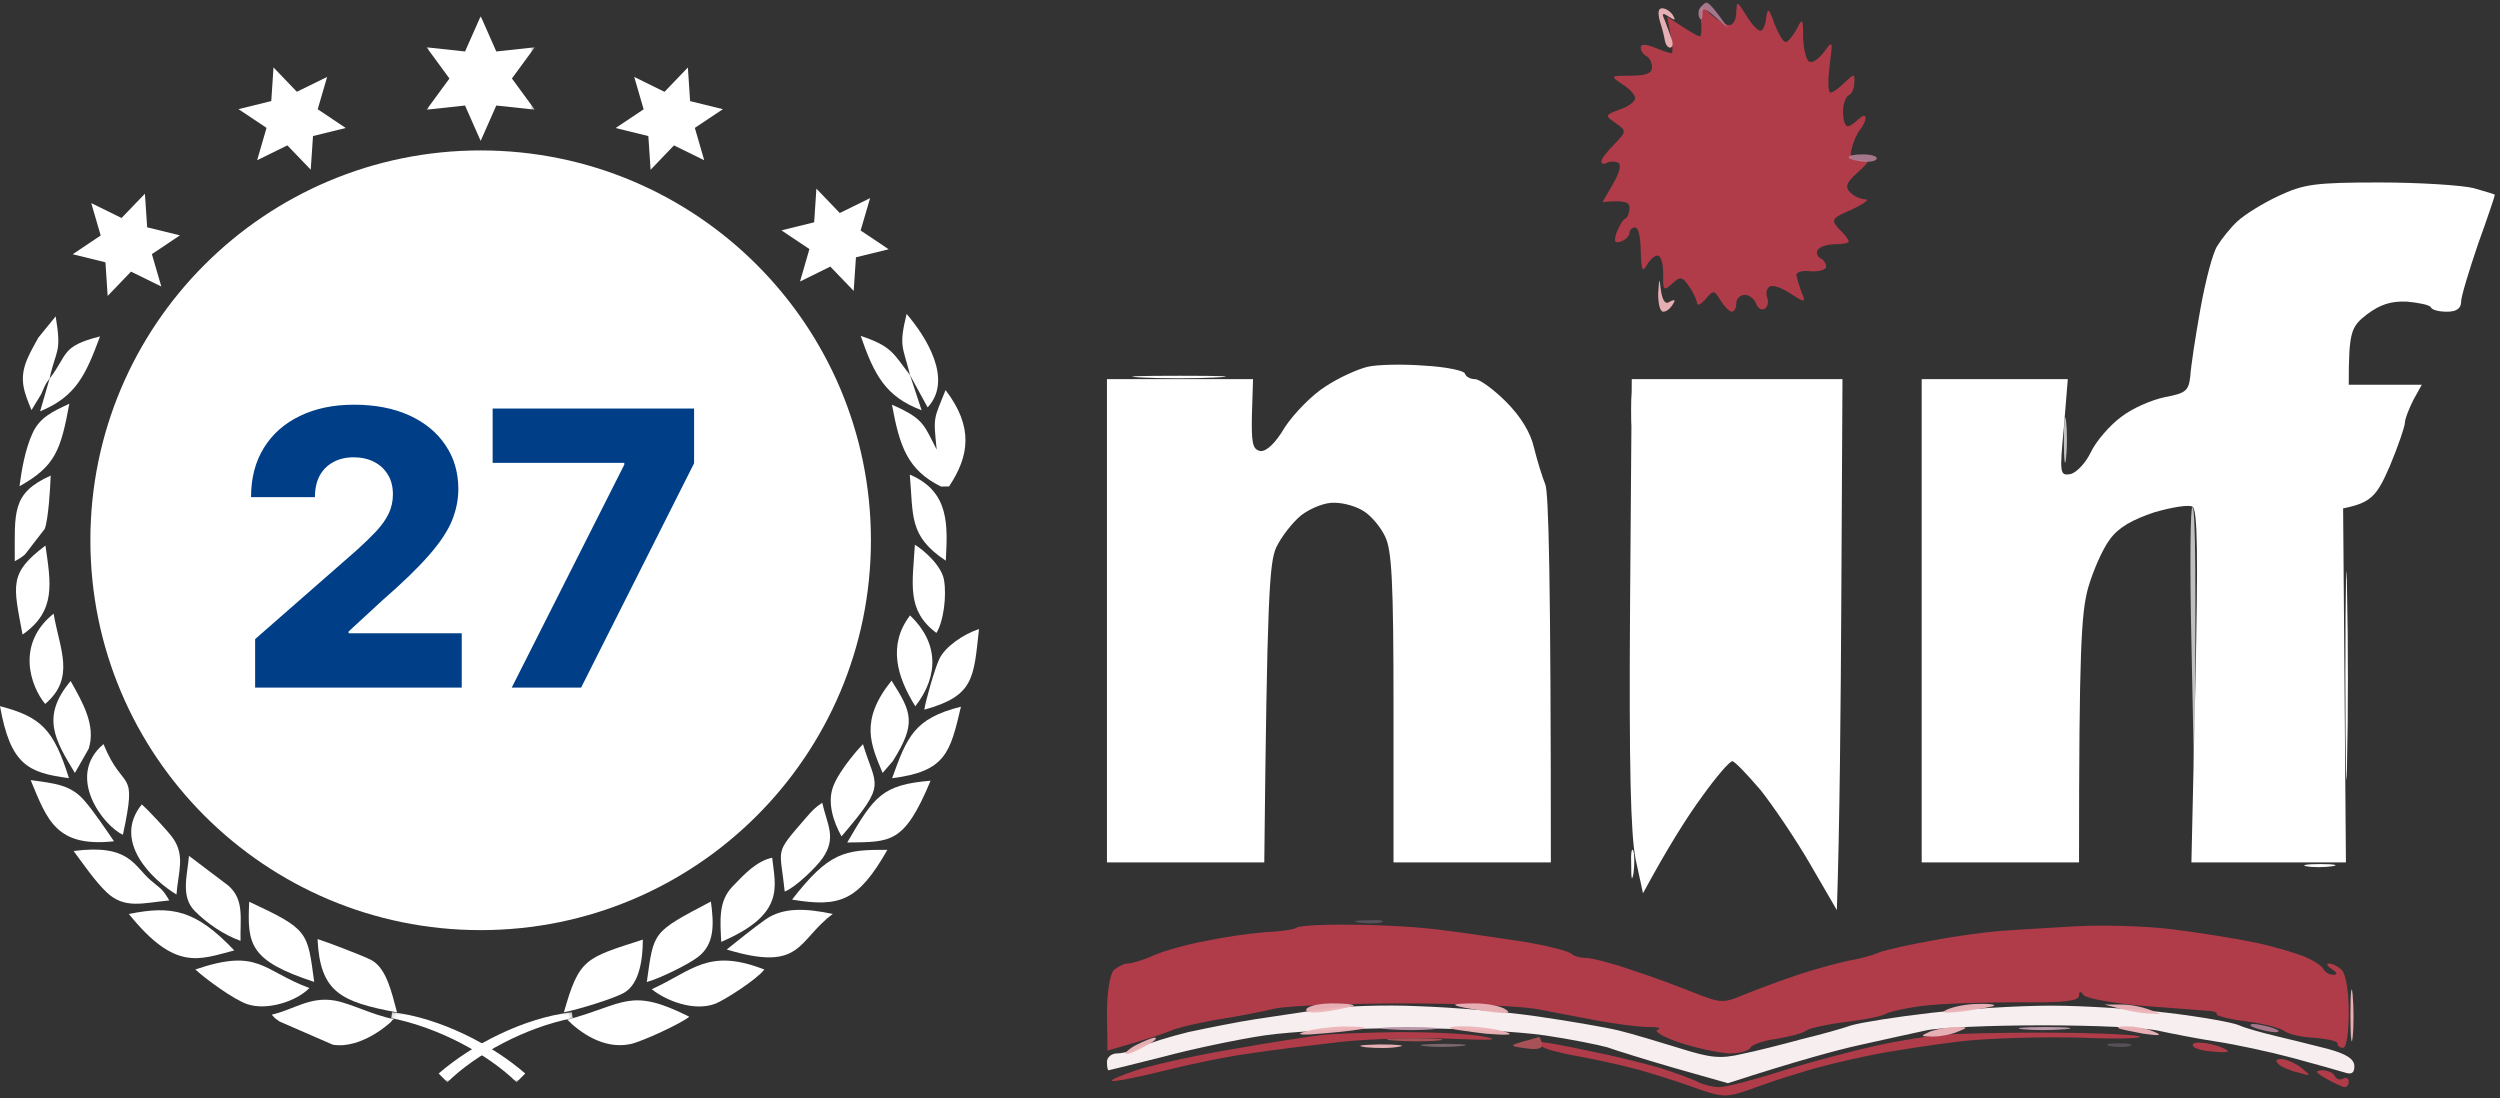 <svg width="469" height="206" viewBox="0 0 469 206" fill="none" xmlns="http://www.w3.org/2000/svg">
<rect x="0" y="0" width="469" height="206" fill="#333333" stroke="none"/>
<path fill-rule="evenodd" clip-rule="evenodd" d="M62.438 195.984C67.849 196.888 73.39 191.721 73.416 191.629C73.498 191.357 73.734 191.335 73.872 191.176C69.876 190.438 65.753 188.198 62.677 187.687C58.1 186.925 55.033 189.435 50.977 190.351C51.93 191.347 51.187 190.718 52.453 191.641L62.438 195.984Z" fill="white"/>
<path fill-rule="evenodd" clip-rule="evenodd" d="M69.739 180.149C68.401 179.392 60.982 176.592 59.571 176.168C60.046 186.102 63.87 187.956 74.48 189.924C73.491 186.206 72.527 181.728 69.739 180.149Z" fill="white"/>
<path fill-rule="evenodd" clip-rule="evenodd" d="M36.651 181.871C38.37 183.506 43.832 187.532 46.417 188.391C50.096 189.616 55.567 187.894 58.039 185.357C49.163 182.061 48.594 177.803 36.651 181.871Z" fill="white"/>
<path fill-rule="evenodd" clip-rule="evenodd" d="M24.174 171.466C32.905 182.275 37.322 180.011 43.948 178.299C36.7 170.665 32.256 169.828 24.174 171.466Z" fill="white"/>
<path fill-rule="evenodd" clip-rule="evenodd" d="M46.752 169.17C46.359 177.168 46.783 180.228 58.945 184.206C57.655 174.819 58.017 174.407 46.752 169.17Z" fill="white"/>
<path fill-rule="evenodd" clip-rule="evenodd" d="M13.809 159.646C15.545 161.972 17.753 165.249 20.013 167.402C23.386 170.612 26.863 169.377 31.76 168.922C30.422 166.667 30.381 166.947 28.3 165.17C25.083 162.421 24.317 158.281 13.809 159.646Z" fill="white"/>
<path fill-rule="evenodd" clip-rule="evenodd" d="M35.45 160.555C35.144 164.292 33.837 168.198 36.567 170.932C38.785 173.153 41.883 175.343 45.124 176.502C45.025 172.271 45.876 168.799 42.834 166.137L35.45 160.555Z" fill="white"/>
<path fill-rule="evenodd" clip-rule="evenodd" d="M5.755 146.35C8.851 153.812 10.512 159.004 21.384 157.822C20.092 155.927 17.507 152.083 15.766 150.116C13.263 147.288 10.478 146.974 5.755 146.35Z" fill="white"/>
<path fill-rule="evenodd" clip-rule="evenodd" d="M26.599 150.916C20.967 157.841 28.658 165.144 33.109 167.814C33.408 163.657 34.797 160.602 32.439 157.229C31.624 156.066 28 152.129 26.599 150.916Z" fill="white"/>
<path fill-rule="evenodd" clip-rule="evenodd" d="M12.934 145.98C10.069 136.877 7.776 134.505 0 132.475C1.97 143.467 5.232 144.969 12.934 145.98Z" fill="white"/>
<path fill-rule="evenodd" clip-rule="evenodd" d="M19.418 139.594C12.184 145.687 19.5 155.03 23.059 156.597C25.849 143.652 23.216 148.925 19.418 139.594Z" fill="white"/>
<path fill-rule="evenodd" clip-rule="evenodd" d="M13.252 127.765C7.602 134.453 10.346 138.88 14.05 145.01L16.632 140.476C18.05 136.117 15.48 131.724 13.252 127.765Z" fill="white"/>
<path fill-rule="evenodd" clip-rule="evenodd" d="M10.059 115.122C2.941 120.808 5.719 128.733 8.475 132.061C14.228 127.159 11.182 121.791 10.059 115.122Z" fill="white"/>
<path fill-rule="evenodd" clip-rule="evenodd" d="M4.229 119.043C10.616 114.611 9.509 109.34 8.53 102.348C1.603 107.549 2.495 109.731 4.229 119.043Z" fill="white"/>
<path fill-rule="evenodd" clip-rule="evenodd" d="M3.801 104.686C3.924 104.597 4.146 104.452 4.276 104.351C4.404 104.252 4.585 104.095 4.713 103.987L8.395 99.213C9.087 97.373 9.432 91.48 9.509 89.221C2.118 92.553 2.782 96.056 2.774 105.286L3.801 104.686Z" fill="white"/>
<path fill-rule="evenodd" clip-rule="evenodd" d="M3.658 91.222C10.407 87.434 11.384 84.463 13.009 75.742C9.833 77.215 7.444 78.312 6.091 81.3C4.695 84.374 4.051 88.213 3.658 91.222Z" fill="white"/>
<path fill-rule="evenodd" clip-rule="evenodd" d="M9.3 71.015C10.518 65.407 11.613 66.367 10.443 59.348L7.181 63.36C6.421 64.742 5.71 65.974 5.122 67.341C3.465 71.204 4.581 73.656 5.908 76.937L7.733 73.938C8.43 72.356 8.384 72.236 9.3 71.015Z" fill="white"/>
<path fill-rule="evenodd" clip-rule="evenodd" d="M9.306 71.019L7.526 77.165C14.326 74.371 16.113 70.233 18.767 63.11C11.336 64.974 12.8 66.522 9.306 71.019Z" fill="white"/>
<mask id="mask0_263_576" style="mask-type:luminance" maskUnits="userSpaceOnUse" x="73" y="189" width="27" height="14">
<path d="M73.166 189.295H99.091V203H73.166V189.295Z" fill="white"/>
</mask>
<g mask="url(#mask0_263_576)">
<path fill-rule="evenodd" clip-rule="evenodd" d="M73.549 189.889C82.56 190.95 92.284 195.967 98.539 201.392C97.992 201.94 97.447 202.485 96.902 203.03C91.534 197.744 82.213 192.729 73.397 191C73.448 190.631 73.496 190.26 73.549 189.889Z" fill="white"/>
</g>
<path fill-rule="evenodd" clip-rule="evenodd" d="M167.331 75.913C168.775 83.807 170.285 88.184 176.532 91.275L178.042 91.258C181.798 85.608 182.717 80.15 177.386 73.179C175.23 78.686 175.03 77.88 175.727 84.34L174.883 82.693C173.169 79.269 172.508 78.206 167.331 75.913Z" fill="white"/>
<path fill-rule="evenodd" clip-rule="evenodd" d="M105.79 189.904C108.447 189.393 115.29 187.303 117.149 186.196C119.9 184.556 120.585 180.175 120.595 176.267C109.829 179.751 108.669 179.731 105.79 189.904Z" fill="white"/>
<path fill-rule="evenodd" clip-rule="evenodd" d="M122.272 185.574C124.811 187.659 130.205 189.875 134.283 188.26C135.881 187.626 141.95 183.784 143.39 181.884C132.814 177.742 129.877 182.155 122.272 185.574Z" fill="white"/>
<path fill-rule="evenodd" clip-rule="evenodd" d="M121.343 184.225C123.887 183.521 129.201 180.883 130.973 179.509C134.026 177.138 133.97 173.536 133.367 169.126C122.208 174.992 122.683 174.715 121.343 184.225Z" fill="white"/>
<path fill-rule="evenodd" clip-rule="evenodd" d="M148.587 168.767C157.593 170.252 160.954 169.068 166.473 159.44C158.328 159.349 155.481 159.925 148.587 168.767Z" fill="white"/>
<path fill-rule="evenodd" clip-rule="evenodd" d="M135.302 176.69C147.409 171.516 145.444 166.295 144.86 160.906C141.93 161.538 139.657 163.973 137.397 166.336C134.776 169.075 135.097 172.564 135.302 176.69Z" fill="white"/>
<path fill-rule="evenodd" clip-rule="evenodd" d="M158.94 158.052C167.143 157.931 169.6 158.378 174.577 146.459C165.48 147.211 163.97 149.396 158.94 158.052Z" fill="white"/>
<path fill-rule="evenodd" clip-rule="evenodd" d="M147.213 167.256C149.212 166.491 153.159 162.684 154.362 160.929C156.974 157.112 155.173 154.717 154.254 150.597C152.887 151.511 152.482 151.935 151.001 153.647C145.173 160.401 146.343 158.816 147.213 167.256Z" fill="white"/>
<path fill-rule="evenodd" clip-rule="evenodd" d="M167.358 145.996C177.469 144.714 178.238 141.167 180.275 132.573C171.457 134.779 170.16 138.261 167.358 145.996Z" fill="white"/>
<path fill-rule="evenodd" clip-rule="evenodd" d="M157.87 156.898C166.521 146.775 164.354 147.781 161.892 139.604C161.475 139.988 157.559 144.27 156.317 147.508C155.145 150.566 156.363 154.219 157.87 156.898Z" fill="white"/>
<path fill-rule="evenodd" clip-rule="evenodd" d="M173.404 133.133C182.851 130.538 182.637 127.119 183.664 118.005C180.783 118.957 177.306 121.277 176.194 123.674C175.333 125.53 173.653 131.397 173.404 133.133Z" fill="white"/>
<path fill-rule="evenodd" clip-rule="evenodd" d="M167.485 142.799C171.984 135.653 171.032 133.608 167.253 127.688C161.163 135.264 163.427 139.769 165.573 145.008L167.485 142.799Z" fill="white"/>
<path fill-rule="evenodd" clip-rule="evenodd" d="M171.712 132.494C176.194 126.737 176.057 120.53 170.726 115.452C166.477 121.039 168.307 127.033 171.712 132.494Z" fill="white"/>
<path fill-rule="evenodd" clip-rule="evenodd" d="M175.667 118.744C177.003 116.632 177.613 111.865 177.104 108.841C176.636 106.059 173.261 103.182 171.633 102.193C171.175 109.668 170.054 114.507 175.667 118.744Z" fill="white"/>
<path fill-rule="evenodd" clip-rule="evenodd" d="M170.676 89.034C171.365 96.762 170.437 100.557 177.43 105.184C177.774 98.582 178.208 92.231 170.676 89.034Z" fill="white"/>
<path fill-rule="evenodd" clip-rule="evenodd" d="M170.723 70.374L174.022 76.428C178.897 71.215 173.641 63.029 170.077 58.897C168.565 65.115 169.397 64.956 170.723 70.374Z" fill="white"/>
<path fill-rule="evenodd" clip-rule="evenodd" d="M170.72 70.371C167.626 66.402 167.405 64.979 161.466 63.012C164.017 70.366 166.127 74.409 172.895 76.965L170.72 70.371Z" fill="white"/>
<path fill-rule="evenodd" clip-rule="evenodd" d="M106.423 191.295C108.682 193.555 113.184 196.957 118.288 195.865C120.442 195.406 127.825 191.997 129.308 190.734C118.074 185.101 117.268 188.407 106.423 191.295Z" fill="white"/>
<path fill-rule="evenodd" clip-rule="evenodd" d="M136.335 178.128C150.578 182.446 149.529 176.399 156.239 171.456C151.202 170.407 146.93 170.154 143.581 172.514C141.191 174.198 138.517 176.399 136.335 178.128Z" fill="white"/>
<mask id="mask1_263_576" style="mask-type:luminance" maskUnits="userSpaceOnUse" x="81" y="189" width="27" height="14">
<path d="M81.809 189.295H107.734V203H81.809V189.295Z" fill="white"/>
</mask>
<g mask="url(#mask1_263_576)">
<path fill-rule="evenodd" clip-rule="evenodd" d="M107.279 189.889C98.264 190.95 88.537 195.967 82.287 201.392C82.832 201.94 83.379 202.485 83.924 203.03C89.289 197.744 98.613 192.729 107.429 191C107.378 190.631 107.327 190.26 107.279 189.889Z" fill="white"/>
</g>
<path fill-rule="evenodd" clip-rule="evenodd" d="M163.385 101.354C163.385 141.746 130.605 174.49 90.17 174.49C49.734 174.49 16.956 141.746 16.956 101.354C16.956 60.961 49.734 28.22 90.17 28.22C130.605 28.22 163.385 60.964 163.385 101.354Z" fill="white"/>
<path fill-rule="evenodd" clip-rule="evenodd" d="M17.122 38.105L18.889 44.181L13.633 47.699L19.779 49.206L20.198 55.516L24.577 50.956L30.26 53.749L28.495 47.67L33.752 44.154L27.606 42.643L27.186 36.34L22.803 40.897L17.122 38.105Z" fill="white"/>
<path fill-rule="evenodd" clip-rule="evenodd" d="M51.31 12.649L50.89 18.962L44.744 20.474L50.001 23.989L48.238 30.058L53.909 27.271L58.297 31.835L58.719 25.52L64.863 24.011L59.602 20.495L61.372 14.429L55.689 17.214L51.31 12.649Z" fill="white"/>
<mask id="mask2_263_576" style="mask-type:luminance" maskUnits="userSpaceOnUse" x="79" y="3" width="22" height="24">
<path d="M79.954 3H100.324V26.948H79.954V3Z" fill="white"/>
</mask>
<g mask="url(#mask2_263_576)">
<path fill-rule="evenodd" clip-rule="evenodd" d="M90.177 3.022L87.245 9.658L80.025 8.877L84.315 14.729L80.028 20.576L87.24 19.795L90.172 26.433L93.106 19.795L100.32 20.571L96.033 14.724L100.32 8.877L93.104 9.656L90.177 3.022Z" fill="white"/>
</g>
<path fill-rule="evenodd" clip-rule="evenodd" d="M129.047 12.661L124.661 17.226L118.981 14.433L120.748 20.505L115.489 24.018L121.628 25.527L122.053 31.845L126.438 27.275L132.114 30.065L130.352 23.994L135.608 20.483L129.462 18.969L129.047 12.661Z" fill="white"/>
<path fill-rule="evenodd" clip-rule="evenodd" d="M163.228 37.168L157.545 39.963L153.154 35.394L152.739 41.704L146.596 43.213L151.847 46.726L150.085 52.812L155.768 50.013L160.151 54.575L160.576 48.267L166.715 46.762L161.456 43.24L163.228 37.168Z" fill="white"/>
<path d="M47.861 129V119.898L66.96 103.176C68.392 101.881 69.611 100.696 70.617 99.622C71.622 98.531 72.389 97.44 72.918 96.349C73.446 95.242 73.71 94.04 73.71 92.744C73.71 91.296 73.395 90.06 72.764 89.037C72.133 87.997 71.264 87.196 70.156 86.633C69.048 86.071 67.778 85.79 66.347 85.79C64.898 85.79 63.628 86.088 62.537 86.685C61.446 87.264 60.594 88.108 59.98 89.216C59.383 90.324 59.085 91.671 59.085 93.256H47.094C47.094 89.693 47.895 86.617 49.497 84.026C51.099 81.435 53.349 79.44 56.247 78.043C59.162 76.628 62.545 75.921 66.398 75.921C70.369 75.921 73.821 76.585 76.753 77.915C79.685 79.244 81.952 81.102 83.554 83.489C85.173 85.858 85.983 88.611 85.983 91.747C85.983 93.742 85.582 95.719 84.781 97.679C83.98 99.639 82.54 101.804 80.46 104.173C78.398 106.543 75.466 109.381 71.665 112.688L65.401 118.466V118.798H86.622V129H47.861ZM95.999 129L117.119 87.171V86.838H92.42V76.636H130.21V86.915L109.013 129H95.999Z" fill="#003F87"/>
<path d="M248.669 72.496C251.199 70.81 254.783 69.228 256.575 68.807C258.367 68.385 263.216 68.28 267.222 68.596C271.227 68.807 274.706 69.545 274.811 70.072C275.022 70.704 275.866 71.126 276.709 71.126C277.552 71.126 280.187 73.023 282.507 75.342C285.247 78.083 287.145 81.14 287.777 83.986C288.41 86.516 289.358 89.573 289.885 90.838C290.518 92.208 290.94 107.809 290.94 161.78H261.424V132.792C261.424 109.18 261.108 103.171 259.843 100.641C259 98.849 257.208 96.741 255.837 95.898C254.572 95.054 252.148 94.317 250.356 94.317C248.564 94.211 245.823 95.371 244.137 96.636C242.45 98.006 240.342 100.747 239.393 102.749C238.128 105.701 237.706 111.92 237.179 161.78H207.664V71.126H235.071L234.86 77.767C234.755 83.143 234.966 84.302 236.442 84.619C237.601 84.724 239.288 83.143 241.08 80.086C242.766 77.556 246.139 74.077 248.669 72.496Z" fill="white"/>
<path fill-rule="evenodd" clip-rule="evenodd" d="M320.982 2.713C322.141 3.768 323.723 4.716 324.461 4.716C325.093 4.716 325.725 3.662 325.725 2.397C325.831 0.078 325.831 0.078 327.623 2.924C328.572 4.505 329.731 5.77 330.258 5.77C330.68 5.77 331.207 4.716 331.312 3.451C331.629 1.343 331.839 1.449 332.893 4.505C333.631 6.297 334.475 7.879 335.002 7.879C335.423 7.879 336.267 6.825 337.005 5.56C338.164 3.241 338.269 3.346 338.269 7.141C338.375 9.249 338.797 11.252 339.429 11.568C340.061 11.884 341.221 11.041 342.17 9.776C343.856 7.457 343.856 7.562 343.224 12.411C342.908 15.152 342.908 17.366 343.435 17.366C343.856 17.366 345.016 16.522 346.07 15.468C347.862 13.782 347.967 13.782 347.862 15.574C347.862 16.522 347.44 17.576 346.808 17.893C346.175 18.209 345.754 19.579 345.754 21.055C345.754 22.531 346.175 23.69 346.597 23.69C347.019 23.69 347.967 23.058 348.705 22.32C349.443 21.688 349.97 21.477 349.97 22.109C349.97 22.742 349.549 23.585 349.022 24.218C348.494 24.85 347.757 26.326 347.44 27.696C346.913 29.488 347.229 30.015 348.916 30.015C350.919 30.015 350.814 30.226 348.389 32.44C346.386 34.232 346.07 35.075 347.124 36.129C347.862 36.867 349.127 37.394 349.97 37.394C350.814 37.394 349.654 38.237 347.44 39.291C343.54 40.978 343.435 41.189 345.016 42.981C346.07 43.929 346.808 44.984 346.808 45.3C346.808 45.616 345.648 45.827 344.173 45.827C342.697 45.827 341.326 46.354 341.01 46.881C340.694 47.408 340.905 48.146 341.537 48.462C342.17 48.779 342.591 49.516 342.591 50.043C342.591 50.571 341.326 50.992 339.64 50.887C338.059 50.676 336.899 51.097 337.005 51.625C337.11 52.257 337.532 53.627 337.953 54.787C338.797 56.79 338.691 56.895 335.95 55.103C334.369 54.049 332.683 53.417 332.05 53.733C331.418 54.049 331.207 54.998 331.523 55.841C331.839 56.684 331.629 57.633 330.996 57.949C330.364 58.266 329.731 57.739 329.415 56.895C329.099 56.052 328.15 55.314 327.307 55.314C326.463 55.314 325.725 56.052 325.725 56.895C325.725 57.739 325.409 58.476 324.882 58.476C324.461 58.476 323.512 57.528 322.774 56.368C321.614 54.365 321.404 54.365 319.928 56.157C319.085 57.106 318.452 57.422 318.347 56.895C318.347 56.368 317.714 54.892 316.871 53.733C315.606 51.835 315.184 51.835 313.708 53.206C312.127 54.681 311.916 54.471 312.022 51.414C312.022 49.516 311.6 47.935 310.968 47.935C310.335 47.935 309.492 48.779 308.86 49.833C308.122 51.203 307.911 50.571 307.805 47.197C307.805 44.667 307.384 42.665 306.751 42.665C306.119 42.665 305.697 43.192 305.697 43.719C305.697 44.246 304.959 44.984 304.116 45.3C302.851 45.721 302.746 45.3 303.273 43.613C303.8 42.348 304.432 41.189 304.959 40.978C305.381 40.767 305.697 39.819 305.697 38.975C305.697 37.921 304.854 37.499 300.637 37.921L302.64 34.443C303.8 32.44 304.221 30.858 303.589 30.542C302.956 30.226 302.113 30.226 301.481 30.542C300.848 30.858 300.427 30.753 300.427 30.226C300.427 29.804 301.481 28.434 302.851 27.064C305.17 24.639 305.17 24.534 303.062 23.058C301.059 21.688 301.059 21.582 303.905 20.528C305.486 20.001 306.751 19.052 306.751 18.42C306.751 17.787 305.697 16.628 304.327 15.784C302.008 14.203 302.113 14.203 305.908 14.203C308.754 14.203 309.914 13.782 309.914 12.622C309.914 11.779 309.492 10.83 308.86 10.514C308.227 10.198 307.805 9.565 307.805 8.933C307.805 8.23 308.684 8.23 310.441 8.933C311.916 9.565 313.287 9.987 313.603 9.987C313.919 9.987 313.814 8.406 312.76 3.135L315.5 4.927C317.082 5.981 318.557 6.825 318.874 6.825C319.19 6.825 319.295 5.454 319.084 3.768C318.874 0.711 318.874 0.711 320.982 2.713V2.713ZM253.413 173.481C258.683 173.481 266.589 173.902 270.911 174.535C275.233 175.062 282.19 176.116 286.407 176.749C290.518 177.486 294.313 178.435 294.84 178.962C295.261 179.384 296.526 179.7 297.475 179.7C298.529 179.7 302.324 180.649 305.908 181.914C309.597 183.073 314.868 185.076 317.82 186.236C322.879 188.239 323.301 188.239 327.307 186.552C329.626 185.603 334.158 183.917 337.321 182.862C340.483 181.808 344.805 180.649 346.808 180.227C348.811 179.911 351.446 179.173 352.606 178.646C353.765 178.224 358.298 177.17 362.62 176.432C366.942 175.589 372.634 174.851 375.269 174.64C377.904 174.43 384.018 174.113 388.973 173.797C393.927 173.481 402.255 173.692 407.42 174.324C412.585 174.957 419.753 176.116 423.232 176.854C426.71 177.592 430.821 178.857 432.402 179.489C434.089 180.227 435.565 181.176 435.881 181.808C436.197 182.441 437.04 182.862 437.673 182.862C438.587 182.862 438.516 182.511 437.462 181.808C436.619 181.281 436.303 180.754 436.935 180.754C437.568 180.754 438.622 181.281 439.36 182.019C440.097 182.862 440.624 186.025 440.624 189.925C440.624 193.615 440.203 196.566 439.57 196.566C438.938 196.566 438.516 196.25 438.516 195.723C438.516 195.301 436.513 194.879 433.984 194.669C431.559 194.563 429.135 193.931 428.502 193.404C427.87 192.877 424.707 192.033 421.44 191.612C418.172 191.19 415.642 190.558 415.853 190.241C416.064 189.925 415.115 189.609 413.955 189.609C412.69 189.503 407.103 189.082 401.622 188.66C396.141 188.133 391.292 187.29 390.87 186.657C390.308 185.884 390.027 185.919 390.027 186.763C390.027 187.817 387.075 188.133 378.642 188.028C372.423 188.028 364.517 188.239 361.038 188.66C357.56 189.082 354.292 189.82 353.66 190.241C353.027 190.663 349.759 191.295 346.281 191.717C342.802 192.139 339.534 192.877 338.902 193.298C338.269 193.825 335.845 194.458 333.315 194.879C330.891 195.196 328.677 195.934 328.361 196.566C328.045 197.199 326.253 197.62 324.355 197.62C322.563 197.515 318.347 196.671 315.184 195.617C312.022 194.563 310.124 193.404 310.968 193.193C311.811 192.877 311.073 192.666 309.387 192.666C307.595 192.666 303.378 192.139 299.9 191.506C296.421 190.874 291.15 189.82 288.304 189.293C285.353 188.766 274.284 188.238 263.532 188.238C252.78 188.238 241.923 188.66 239.288 189.187C236.652 189.82 231.698 190.768 228.219 191.295C224.741 191.928 220.946 192.771 219.786 193.298C218.627 193.825 215.465 194.879 207.769 197.093L207.664 190.241C207.664 186.236 208.191 182.862 208.929 182.019C209.667 181.387 210.826 180.754 211.564 180.754C212.302 180.754 214.516 180.122 216.308 179.278C218.205 178.435 222.633 177.17 226.111 176.538C229.59 175.8 234.755 175.062 237.601 174.851C240.447 174.746 242.977 174.324 243.293 174.008C243.61 173.692 248.142 173.375 253.413 173.481V173.481ZM262.478 193.615C268.592 193.615 275.655 193.931 278.29 194.458C281.663 195.09 280.082 195.196 272.492 194.879C266.695 194.563 257.419 194.879 251.937 195.407C246.456 196.039 238.55 196.988 234.544 197.62C230.433 198.147 223.37 199.623 218.732 200.783C214.094 201.942 209.561 202.891 208.718 202.785C207.875 202.785 209.983 201.837 213.462 200.677C216.94 199.623 225.057 197.831 231.487 196.777C237.917 195.617 244.98 194.563 247.299 194.247C249.513 193.931 256.364 193.72 262.478 193.615V193.615ZM383.175 193.72C391.292 193.72 399.408 194.036 401.095 194.352C402.782 194.774 398.038 194.985 390.554 194.669C383.07 194.458 372.528 194.774 367.363 195.407C362.198 196.039 354.503 197.199 350.497 198.042C346.386 198.885 340.694 200.255 337.848 201.204C334.896 202.047 330.574 203.523 328.045 204.472C324.039 205.842 323.196 205.842 319.084 204.472C316.66 203.523 312.022 202.047 308.86 201.099C305.697 200.15 300.11 198.885 296.526 198.253C292.942 197.62 289.675 196.777 289.148 196.25C288.726 195.828 288.726 195.512 289.358 195.512C289.885 195.512 293.996 196.25 298.318 197.199C302.64 198.042 308.543 199.518 311.495 200.361C314.341 201.31 317.609 202.469 318.557 202.996C319.612 203.523 321.404 203.945 322.563 203.945C323.723 203.945 329.099 202.575 334.369 200.888C339.745 199.201 347.757 197.093 352.078 196.144C356.4 195.196 361.882 194.352 364.201 194.142C366.52 193.931 375.058 193.72 383.175 193.72ZM412.796 195.617C413.955 195.617 415.747 196.039 416.907 196.566C418.593 197.304 418.277 197.515 415.536 197.304C413.534 197.199 411.742 196.777 411.425 196.25C411.109 195.828 411.742 195.512 412.796 195.617ZM427.975 198.674C428.818 198.674 430.505 199.412 431.664 200.255C433.667 201.942 433.667 201.942 431.137 201.204C429.662 200.888 427.975 200.15 427.448 199.623C426.816 198.991 426.921 198.674 427.975 198.674ZM435.565 200.783C436.619 200.783 437.673 201.204 437.989 201.837C438.305 202.469 438.938 202.68 439.57 202.364C440.097 202.047 440.624 202.258 440.624 202.891C440.624 203.523 440.308 203.945 439.781 203.945C439.36 203.839 437.884 203.207 436.408 202.364C434.405 201.204 434.194 200.888 435.565 200.783Z" fill="#B33D4A" fill-opacity="0.99"/>
<path d="M228.219 70.809C224.214 71.02 217.783 71.02 213.989 70.809C210.194 70.599 213.567 70.493 221.368 70.493C229.168 70.493 232.225 70.599 228.219 70.809Z" fill="white" fill-opacity="0.99"/>
<path d="M235.598 191.19C239.077 190.663 244.769 189.82 248.248 189.293C251.726 188.766 259.738 188.45 266.168 188.766C272.598 188.977 282.507 189.82 288.304 190.663C294.102 191.507 300.954 192.666 303.589 193.299C306.181 193.921 311.222 195.461 314.998 196.615L315.184 196.672C320.876 198.464 322.774 198.675 326.78 197.726C329.415 197.199 334.369 195.934 337.848 194.985C341.326 194.142 345.543 192.982 347.335 192.35C349.127 191.823 355.662 190.769 362.093 190.031C368.523 189.293 378.642 188.66 384.756 188.66C390.87 188.66 400.779 189.293 406.893 190.031C413.007 190.769 418.91 191.823 420.069 192.35C421.229 192.877 424.286 193.72 426.921 194.353C429.556 194.985 433.878 196.039 436.724 196.777C440.203 197.726 441.679 198.675 441.679 200.045C441.679 201.31 441.152 201.626 439.887 201.204C438.832 200.888 434.405 199.623 430.083 198.464C425.761 197.304 419.331 195.934 415.853 195.407C412.374 194.88 407.525 193.931 405.101 193.404C402.571 192.771 392.767 192.35 383.175 192.35C373.582 192.35 363.779 192.771 361.355 193.299C358.825 193.826 353.238 195.091 348.916 196.039C344.594 196.988 337.215 198.991 324.144 203.207L314.13 200.361C308.649 198.78 302.956 196.988 301.481 196.461C300.005 196.039 294.84 194.985 289.885 194.247C284.931 193.509 273.125 192.877 263.532 192.877C253.94 192.877 242.134 193.509 237.179 194.247C232.225 194.985 223.687 196.777 218.205 198.253L218.205 198.253C212.724 199.623 208.086 200.783 207.98 200.783C207.769 200.783 207.664 200.045 207.664 199.202C207.664 198.358 208.507 197.62 209.561 197.62C210.616 197.62 212.618 197.093 214.094 196.355C215.465 195.723 219.47 194.458 222.949 193.615C226.427 192.877 232.12 191.717 235.598 191.19Z" fill="#F8F0F1" fill-opacity="0.99"/>
<path d="M269.857 195.196C267.854 195.407 264.059 195.407 261.424 195.196C258.789 194.985 260.475 194.774 265.113 194.774C269.751 194.774 271.86 194.985 269.857 195.196Z" fill="#AA5257" fill-opacity="0.99"/>
<path d="M286.301 196.672C283.139 196.25 283.139 196.144 285.669 195.407C287.144 194.985 288.409 194.669 288.62 194.563C288.831 194.458 289.147 195.09 289.253 195.828C289.463 196.672 288.62 196.988 286.301 196.672Z" fill="#AA5257" fill-opacity="0.99"/>
<path d="M268.803 193.088C266.8 193.298 263.005 193.298 260.37 193.088C257.735 192.877 259.421 192.666 264.06 192.666C268.698 192.666 270.806 192.877 268.803 193.088Z" fill="#BA97AB" fill-opacity="0.99"/>
<path d="M387.392 193.088C385.073 193.298 381.489 193.298 379.486 193.088C377.483 192.877 379.38 192.666 383.702 192.666C388.024 192.666 389.711 192.877 387.392 193.088Z" fill="#BA97AB" fill-opacity="0.99"/>
<path d="M312.338 7.668C312.233 6.93 311.811 5.243 311.389 3.978C310.968 2.397 311.073 1.554 311.811 1.554C312.549 1.554 313.392 2.186 313.814 2.819C314.446 3.873 314.236 3.873 313.076 3.135C311.811 2.292 311.706 2.502 312.338 3.873C312.76 4.927 313.287 6.508 313.603 7.351C313.919 8.195 313.814 8.933 313.287 8.933C312.865 8.933 312.444 8.3 312.338 7.668Z" fill="#ECB4B8" fill-opacity="0.96"/>
<path d="M312.022 58.476C311.389 58.476 311.073 56.895 311.073 55.103V54.998C311.284 51.941 311.284 51.941 311.6 54.576C311.916 56.473 312.444 57.211 313.287 56.579C314.2 56.087 314.376 56.263 313.814 57.106C313.392 57.844 312.654 58.476 312.022 58.476Z" fill="#ECB4B8" fill-opacity="0.96"/>
<path d="M441.362 194.563C441.152 196.566 440.941 194.668 440.941 190.347C440.941 186.025 441.152 184.338 441.362 186.657C441.573 188.976 441.573 192.56 441.362 194.563Z" fill="#ECB4B8" fill-opacity="0.96"/>
<path d="M249.091 189.714C246.139 190.136 244.769 189.925 245.085 189.292C245.507 188.66 247.721 188.238 250.04 188.238C252.464 188.238 254.151 188.449 253.94 188.66C253.729 188.871 251.515 189.292 249.091 189.714Z" fill="#ECB4B8" fill-opacity="0.96"/>
<path d="M278.817 189.714C275.971 189.292 273.336 188.871 273.019 188.555C272.703 188.344 274.39 188.238 276.709 188.238C279.028 188.238 281.663 188.765 282.507 189.398C283.666 190.136 282.612 190.241 278.817 189.714Z" fill="#ECB4B8" fill-opacity="0.96"/>
<path d="M368.417 189.714C364.904 190.136 363.849 190.03 365.255 189.398C366.414 188.871 368.944 188.344 370.947 188.344C372.95 188.238 374.32 188.449 374.11 188.66C373.899 188.871 371.369 189.292 368.417 189.714Z" fill="#ECB4B8" fill-opacity="0.96"/>
<path d="M403.203 190.136C402.044 190.136 399.619 189.714 397.933 189.292L394.77 188.449H397.933C399.619 188.449 402.044 188.765 405.311 190.241L403.203 190.136Z" fill="#ECB4B8" fill-opacity="0.96"/>
<path d="M248.775 193.825C244.453 194.247 242.872 194.141 244.558 193.614C246.034 193.087 249.302 192.666 251.832 192.56C254.362 192.56 256.259 192.666 256.048 192.876C255.837 193.087 252.57 193.509 248.775 193.825Z" fill="#ECB4B8" fill-opacity="0.96"/>
<path d="M278.817 193.931C275.339 193.509 272.282 193.087 271.965 192.876C271.649 192.666 273.336 192.455 275.655 192.56C277.974 192.666 281.031 193.087 282.507 193.614C284.193 194.141 282.928 194.247 278.817 193.931Z" fill="#ECB4B8" fill-opacity="0.96"/>
<path d="M362.62 194.458C360.195 194.458 360.195 194.352 362.093 193.509C363.252 193.087 365.36 192.666 366.836 192.666C369.261 192.666 369.261 192.771 367.363 193.509C366.204 194.036 364.095 194.458 362.62 194.458Z" fill="#ECB4B8" fill-opacity="0.96"/>
<path d="M402.149 193.931C399.83 193.509 397.722 193.087 397.406 192.876C397.089 192.666 398.038 192.455 399.514 192.56C400.99 192.56 403.098 193.087 404.257 193.614C405.733 194.247 405.101 194.352 402.149 193.931Z" fill="#ECB4B8" fill-opacity="0.96"/>
<path d="M211.353 197.725C210.826 197.725 211.459 196.987 212.935 196.144C214.41 195.406 216.097 194.668 216.624 194.668C217.257 194.668 216.519 195.406 215.043 196.144C213.567 196.987 211.986 197.725 211.353 197.725Z" fill="#ECB4B8" fill-opacity="0.96"/>
<path d="M262.478 196.355C261.003 196.671 258.156 196.671 256.154 196.46C254.151 196.144 255.31 196.039 258.789 195.933C262.267 195.933 263.954 196.144 262.478 196.355Z" fill="#ECB4B8" fill-opacity="0.96"/>
<path d="M318.874 3.452C318.558 2.924 318.558 2.081 318.874 1.554C319.296 1.027 319.823 0.5 320.139 0.5C320.56 0.5 321.615 1.554 324.144 5.244L321.72 3.135C319.823 1.449 319.296 1.343 319.401 2.608C319.401 3.452 319.19 3.873 318.874 3.452Z" fill="#B68197" fill-opacity="0.88"/>
<path d="M349.443 30.332C347.968 30.121 346.808 29.805 346.808 29.488C346.808 29.172 347.968 28.961 349.443 28.961C350.919 28.961 352.079 29.277 352.079 29.699C352.079 30.226 350.814 30.437 349.443 30.332Z" fill="#B68197" fill-opacity="0.88"/>
<path d="M425.129 193.404C423.653 193.088 422.283 192.666 422.178 192.35C422.072 192.034 423.126 192.034 424.497 192.35C425.972 192.666 427.343 193.088 427.448 193.404C427.554 193.72 426.499 193.72 425.129 193.404Z" fill="#B68197" fill-opacity="0.88"/>
<path d="M274.073 196.25C272.071 196.461 269.014 196.461 267.222 196.25C265.43 196.039 267.116 195.828 270.911 195.828C274.706 195.828 276.076 196.039 274.073 196.25Z" fill="#E8B9C4" fill-opacity="0.38"/>
<path d="M259.105 173.059C258.156 173.27 256.259 173.27 254.889 173.059C253.518 172.849 254.361 172.638 256.681 172.638C259 172.532 260.054 172.743 259.105 173.059Z" fill="#B69AB7" fill-opacity="0.29"/>
<path d="M399.514 196.25C398.67 196.461 396.984 196.461 395.824 196.25C394.665 195.934 395.403 195.723 397.406 195.723C399.408 195.723 400.357 195.934 399.514 196.25Z" fill="#B69AB7" fill-opacity="0.29"/>
<path d="M419.753 41.505C421.123 40.24 424.497 38.132 427.448 36.761C432.192 34.548 434.194 34.231 446.422 34.231C453.906 34.231 461.918 34.758 464.026 35.286C466.24 35.918 468.032 36.445 468.032 36.55C468.032 36.761 466.661 40.872 464.869 45.827C463.183 50.781 461.707 55.63 461.707 56.579C461.707 57.844 460.864 58.476 459.072 58.476C457.596 58.476 456.226 58.16 456.015 57.633C455.804 57.211 453.801 56.79 451.482 56.579C448.53 56.473 446.528 57.106 443.998 59.003C441.046 61.322 440.625 62.166 440.625 72.18H454.328L452.747 75.026C451.904 76.713 451.166 78.61 451.166 79.242C451.166 79.98 449.901 83.67 448.32 87.465C445.895 93.051 444.841 94.316 439.57 95.37L440.097 161.78H411.109L411.847 128.786C412.374 104.014 412.269 95.687 411.32 95.054C410.582 94.632 407.42 95.16 404.152 96.108C400.041 97.479 397.406 98.954 395.824 101.168C394.454 102.96 392.662 107.071 391.713 110.339C390.448 115.082 390.027 121.513 390.027 161.78H360.511V71.126H387.919L387.181 80.191C386.337 88.94 386.443 89.257 388.446 88.94C389.605 88.624 391.292 86.832 392.24 84.829C393.189 82.826 395.719 79.875 397.827 78.294C399.936 76.607 403.625 75.026 406.155 74.499C410.055 73.761 410.582 73.339 410.898 70.599C411.004 68.807 411.847 63.22 412.796 57.949C413.744 52.678 415.115 47.408 415.958 46.143C416.801 44.773 418.488 42.664 419.753 41.505Z" fill="white"/>
<path d="M306.857 161.253C305.908 156.615 305.592 143.86 305.803 113.08L306.119 71.126H345.648L345.438 110.866C345.332 132.792 345.121 155.244 344.594 170.74L339.64 162.202C336.899 157.458 332.683 151.239 330.258 148.182C327.728 145.23 325.409 142.806 324.988 142.806C324.461 142.806 321.931 145.757 319.295 149.447C316.66 153.031 313.076 158.618 308.227 167.578L306.857 161.253Z" fill="white"/>
<path d="M306.435 79.032C306.225 80.824 306.014 79.876 306.014 76.924C306.014 74.078 306.225 72.602 306.435 73.762C306.646 74.921 306.646 77.24 306.435 79.032Z" fill="white" fill-opacity="0.99"/>
<path d="M440.309 142.806C440.203 151.239 439.992 143.861 439.992 126.468C439.992 109.075 440.203 102.223 440.309 111.183C440.519 120.143 440.519 134.373 440.309 142.806Z" fill="white" fill-opacity="0.99"/>
<path d="M306.435 163.889C306.119 165.47 306.014 164.838 306.014 162.308C305.908 159.989 306.119 158.829 306.435 159.672C306.646 160.516 306.646 162.413 306.435 163.889Z" fill="white" fill-opacity="0.99"/>
<path d="M437.462 162.518C435.987 162.729 433.878 162.729 432.719 162.518C431.559 162.308 432.719 162.097 435.354 162.097C437.99 162.097 438.938 162.308 437.462 162.518Z" fill="white" fill-opacity="0.99"/>
<path d="M387.602 85.884C387.391 87.887 387.181 86.516 387.181 82.722C387.181 78.927 387.391 77.24 387.602 79.032C387.813 80.824 387.813 83.881 387.602 85.884Z" fill="white" fill-opacity="0.69"/>
<path d="M411.636 146.496L411.109 120.459C410.793 106.123 410.898 94.739 411.32 95.16C411.847 95.582 412.058 107.283 411.636 146.496Z" fill="white" fill-opacity="0.69"/>
</svg>

